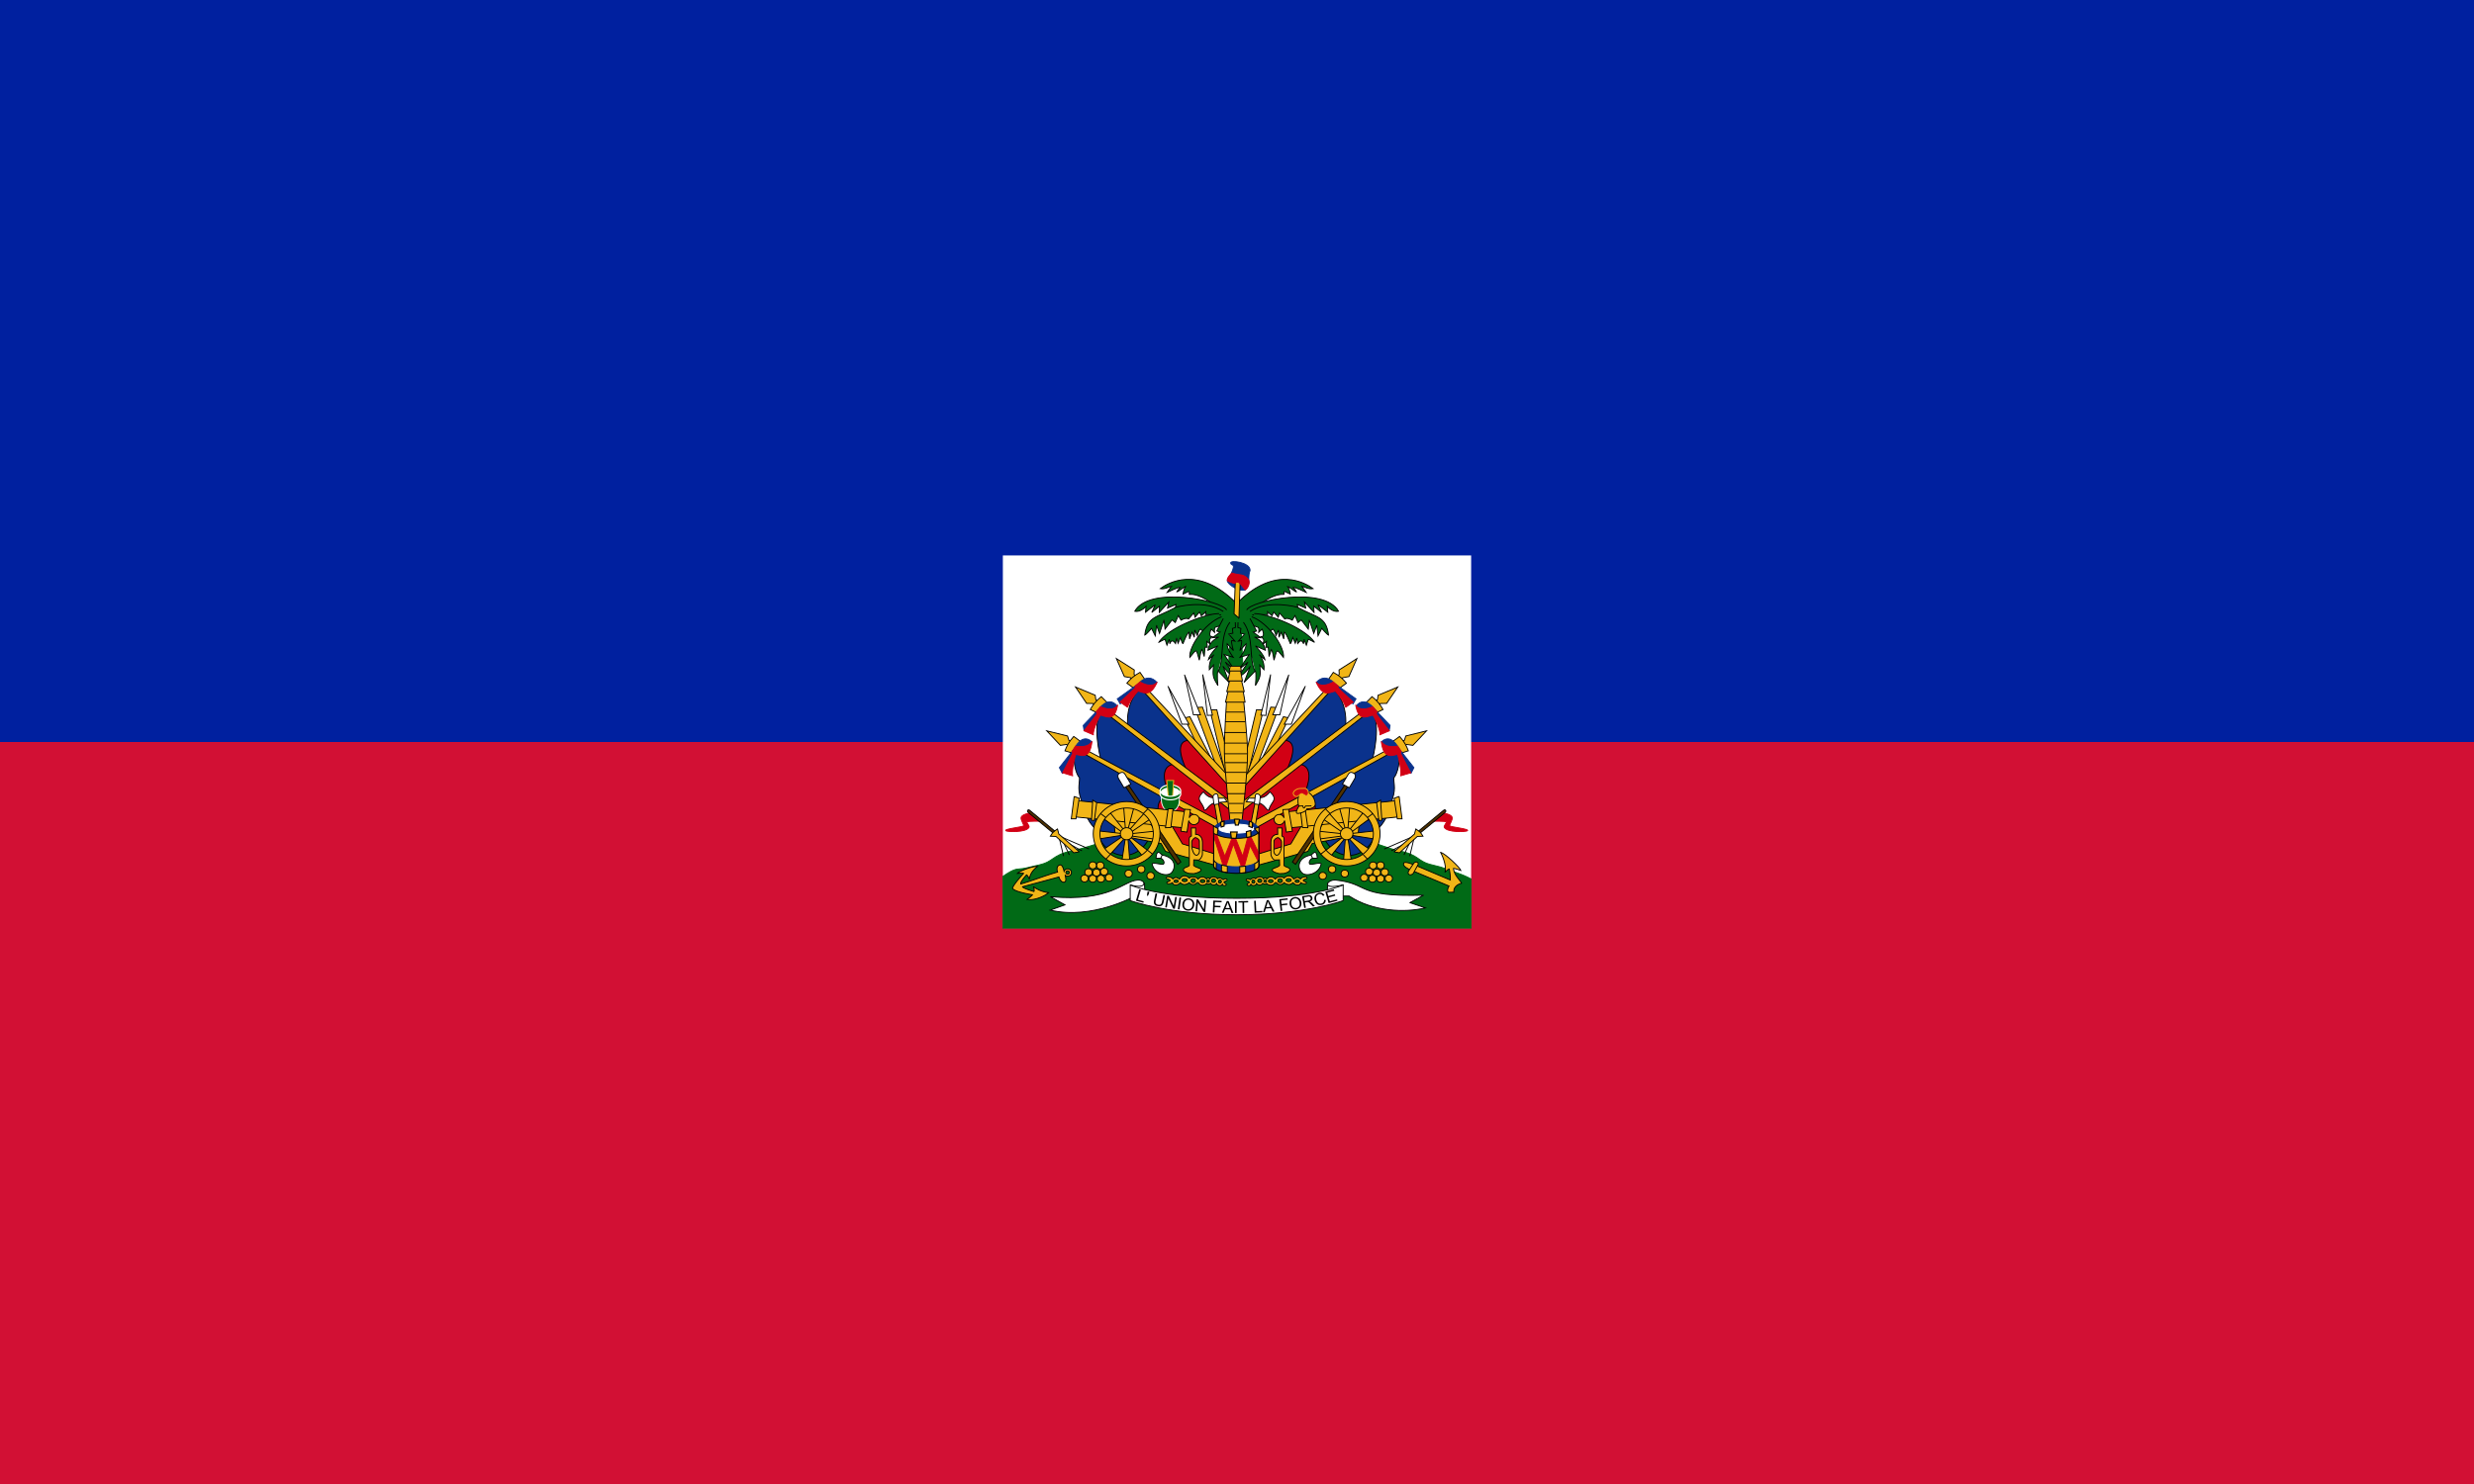 <svg xmlns="http://www.w3.org/2000/svg" xmlns:xlink="http://www.w3.org/1999/xlink" width="500" height="300" viewBox="0 0 500 300"><path fill="#d21034" d="M0 0h500v300H0z"/><path fill="#00209f" d="M0 0h500v150H0z"/><g fill="#f1b517" stroke="#000" stroke-width=".183"><path fill="#fff" stroke="none" d="M202.679 112.284h94.642v75.341h-94.642z"/><path fill="#016a16" stroke="#016a16" d="M269.047 166.766l-19.314.56-19.227.22s-9.878 3.653-13.916 4.473c-4.026.817-3.503 2.14-6.618 2.836-2.496.558-2.784.734-4.248.83-.886.058-1.977.74-3.045 1.49v10.45h94.642v-9.939c-1.026-.559-2.004-.944-3.004-1.284-1.39-.472-2.327-.99-4.823-1.547-3.115-.696-2.592-2.019-6.618-2.836-4.038-.82-13.829-5.253-13.829-5.253z"/><g id="a"><path d="M244.529 143.512l1.397-.033 2.555 10.75-.545 3.385-3.407-14.102z"/><path fill="#fff" d="M243.064 136.346l.954 8.284 1.022-.066-1.976-8.218z"/><path d="M245.722 154.589l-4.293-11.538 1.601-.098 5.009 14.101-2.317-2.465z"/><path fill="#fff" d="M239.419 136.477l1.772 8.02h1.43l-3.202-8.02z"/><path d="M241.906 150.546l-2.521-5.424 1.09-.23 4.6 9.007-3.169-3.353z"/><path fill="#fff" d="M236.08 138.778l2.794 7.626h1.43l-4.224-7.626z"/><g><path fill="#0a328c" d="M242.249 151.364l-11.436-12.484c-3.571 2.828-2.908 8.021-2.908 8.021l12.957 10.166 1.387-5.703z"/><path fill="#d20014" d="M248.861 158.235l-8.483-8.594c-3.587.125-.741 5.48-.56 6.152l9.043 7.734v-5.292z"/><path d="M248.139 156.757l-17.54-18.78-.684.483 18.561 20.622-.337-2.325zM229.586 136.772l-.385-.446.038-.891-3.619-2.303 1.617 3.64 1.232.223.385.446.732-.669z"/><path d="M227.738 138.11c.616-.743 1.348-1.486 2.657-2.192l1 1.45-2.155 1.82-1.502-1.078z"/><path fill="#0a328c" stroke="#0a328c" d="M225.811 141.278l.588 1.026c.364-.135 4.031-3.457 4.031-3.457l2.632-.08.756-.838c-1.932-2.08-3.752.297-3.752.297l-4.255 3.052z"/><path fill="#d20014" stroke="#d20014" d="M227.911 143.007c.14-.918 1.876-3.214 2.128-3.295 1.303.391 2.515 1.141 3.835-1.837-1.148 1.459-3.471-.027-3.471-.027l-1.008.838.028.405-3.052 2.836 1.54 1.08z"/></g><g><path fill="#0a328c" d="M237.252 154.672l-14.367-11.411c-2.46 2.503-.415 10.231-.415 10.231l14.043 7.608.739-6.428z"/><path fill="#d20014" d="M249.166 163.917l-11.818-9.467c-4.036.566-.864 6.506-.623 7.16l12.481 6.77-.04-4.463z"/><path d="M248.697 162.005l-25.554-19.182-.587.591 26.837 20.955-.696-2.364zM221.928 141.807l-.46-.374-.122-.885-3.979-1.662 2.248 3.314 1.254.014.459.374.6-.781z"/><path d="M220.349 143.433c.473-.835 1.06-1.689 2.222-2.603l1.246 1.259-1.795 2.153-1.673-.809z"/><path fill="#0a328c" stroke="#0a328c" d="M218.925 146.641l.16 1.06c.337-.188 3.56-3.726 3.56-3.726l2.586-.477.527-.833c-1.797-2.114-3.713.698-3.713.698l-3.12 3.278z"/><path fill="#d20014" stroke="#d20014" d="M220.971 148.545c-.123-.982 1.22-3.863 1.455-3.98 1.547.46 2.894 1.152 3.462-2.07-.897 1.614-3.46.363-3.46.363l-.86.979.121.53-2.61 3.37 1.892.808z"/></g><g><path fill="#0a328c" d="M236.224 161.651c-.19-.046-18.517-10.442-18.517-10.442-1.334 2.252-.128 5.52.457 6.029.034 1.5-.602 2.306.707 5.439.386 2.036 1.328 3.913 2.7 5.027 1.671 6.417 8.222 6.848 10.746 1.624l3.907-7.677z"/><path fill="#d20014" d="M248.352 168.512l-12.548-7.355c-4.036.567.085 8.056.326 8.71l12.116 4.304.106-5.659z"/><path d="M246.243 165.846l-28.35-15.089-.484.672 29.905 16.647-1.071-2.23zM216.528 149.937l-.514-.3-.265-.856-4.2-1.04 2.758 2.934 1.24-.177.515.301.466-.862z"/><path d="M215.232 151.782c.332-.896.773-1.828 1.772-2.907l1.436 1.056-1.425 2.398-1.783-.547z"/><path fill="#0a328c" stroke="#0a328c" d="M214.1 155.181l.593 1.167c.307-.232 3.004-4.578 3.004-4.578l2.492-.82.469-1.014c-2.002-1.85-3.498 1.342-3.498 1.342l-3.06 3.903z"/><path fill="#d20014" stroke="#d20014" d="M216.772 156.836c-.2-.999.484-4.197.7-4.345 1.56.465 2.863.597 3.223-2.622-.907 1.529-3.328.953-3.328.953l-.71 1.085.15.38-2.059 3.95 2.024.599z"/></g></g><use transform="matrix(-1 0 0 1 499.859 0)" xlink:href="#a"/><path fill="#016a16" stroke="#016a16" d="M248.757 125.603l-.465 9.07h2.9l-.425-8.992 3.023-.424-.335-3.582-7.51.29.041 3.253 2.771.385z"/><g id="b" fill="#016a16"><path d="M249.817 121.898c-7.764-7.771-13.878-3.98-15.334-2.902.963.187 1.826-.412 2.273-.48-.28.353-.865 1.229-.865 1.229s2.4-1.134 2.668-1.03c-.346.276-.727.936-.727.936.178.069 1.528-1.057 1.795-1.077-.411.466-.539 1.528-.539 1.528l1.17-.545c.304.216-.085.63.18.609 1.944-.16 4.677 1.777 5.053 2.372"/><path d="M247.895 123.321c-.81-1.854-15.588-5.005-18.56.244 1.164.293 2.276-.976 2.276-.976l-.101 1.171 1.972-1.512-.708 1.56 1.568-1.268-.05 1.269 1.921-2.098-.253 1.22 1.72-.732-.203 1.024"/><path d="M247.238 123.614c-3.793-2.537-9.66-.83-9.66-.83-3.741 2.099-5.736 1.72-6.22 5.611.355-.146 1.366-1.366 1.366-1.366l.759 1.513.252-2.147.607 1.659.91-2.732.203 1.854 1.416-1.854.657.536.607-1.415.556.927s.961-.585 1.518-.244l1.062-1.22.252.879.91-1.073.355.78.91-.83-.05.586 3.135.05"/><path d="M246.38 124.053c-2.643-.05-10.226 2.812-12.188 5.806a13.29 13.29 0 0 1 1.263-.635l.387 1.203.473-1.203.1.927c.29-.724.618-.806 1.164-.049l.202-1.122.304 1.073.505-1.17s.318 1.269.506 1.22c0 0 .838-2.195 1.214-2.294l.1 1.366.506-1.366.456 1.025.1-1.464.506 1.122s.266-1.103.658-1.317l.758.683 3.378-2.427"/><path d="M246.888 124.678c-3.521 1.35-6.67 6.179-6.43 8.226 1.565-1.941 1.229-1.674 1.928.56 0 0 .264-1.955.53-2.187l.459 1.446.17-1.892.47.022-.12-1.187.7.535c-.164-.678-.339-.907.385-1.489 0 0-.917.117-.193-1.535l.675.651s-.12-.721.12-1l2.485-.861"/><path d="M247.229 125.04l-1.33 2.534.682.197-1.535 1.152 1.296-.132s-1.978.724-2.217 2.665l2.013-.888s-1.706 1.744-1.945 2.797l1.16-1.02s-1.125 1.217-.955 3.06l.853-.954c-.205 2.237-.137 2.435.887 4.146 0 0-.273-2.633.034-2.962l2.25 2.337-1.261-3.324s1.398 2.106 2.25 1.909l-1.773-2.698 1.74 1.414-1.978-2.961 1.841.56s-1.33-1.679-1.228-2.732l1.262 1.382s-.477-1.58-.34-2.04l.647.132-1.262-1.448.853-.165-.102-.954.614-.197-.034-1.053M248.559 125.797c-2.183 2.961-1.057 7.535-2.353 9.871"/></g><use transform="matrix(-1 0 0 1 499.859 0)" xlink:href="#b"/><path d="M250.945 166.535s1.189-9.945 1.186-14.225c-.002-3.37-.814-10.835-.814-10.835H247.9s-.52 7.429-.442 10.789c.1 4.281 1.186 14.27 1.186 14.27h2.301z"/><path d="M247.674 141.953h3.96l-.465-2.666h-2.87l-.625 2.666z"/><path d="M247.927 139.816h3.539l-.667-2.666h-2.18l-.692 2.666z"/><path d="M248.155 137.655h2.949l-.499-2.666h-1.876l-.574 2.666z"/><path d="M250.709 134.673h-2.063l-.209.964h2.44l-.168-.964zM251.132 164.367h-2.62M251.275 162.42h-2.94M251.664 160.444h-3.727M251.856 158.291h-3.9M251.883 156.139h-4.102M252.043 154.171h-4.45M252.053 152.38h-4.65M252.025 150.219h-4.65M251.87 148.084h-4.495M251.664 145.914h-4.065M251.467 143.955h-3.672"/><g><path fill="#0a328c" stroke="#0a328c" d="M249.909 119.044c-.688-.324-2.245-1.313-1.783-1.903l.713-1.214c1.01-2.277-.018-1.395-.126-2.106-.103-.682 3.865-.149 3.924 1.397.016.426-.295.176-.252 2.611l-.755 1.458c-.565.053-1.234-.014-1.721-.243z"/><path d="M250.392 124.934l-.986-.83.273-7.105.965.283-.252 7.652z"/><path fill="#d20014" stroke="#d20014" d="M251.672 119.246c.62-.362 1.024-1.443.65-2.085-1.016-1.287-1.673-.756-3.378-1.336-.34.362-1.055 1.059-.902 1.579 2.242 1.056 1.372.156 2.114.288.4.07.658.545 1.516 1.554z"/></g><g><use transform="matrix(1 0 0 -1 -.002 320.37)" xlink:href="#c"/><path fill="#016a16" stroke="#fff" stroke-linecap="round" stroke-width=".181" d="M238.358 161.75c0 1.299-.815 2.353-1.818 2.353s-1.819-1.054-1.819-2.353v-1.276h3.637v1.276z"/><ellipse cx="236.539" cy="160.063" fill="#fff" stroke="none" rx="1.806" ry=".898"/><path fill="#016a16" stroke="#f1b517" d="M236.126 161.075l-.31-3.297h1.382l-.226 3.297h-.846z"/><path id="c" fill="#016a16" stroke="#fff" stroke-linecap="round" stroke-width=".237" d="M238.538 160.118c-.265.493-1.06.852-1.999.852-.938 0-1.728-.359-1.993-.852a.756.756 0 0 0-.099.359c0 .669.937 1.21 2.092 1.21s2.092-.541 2.092-1.21a.748.748 0 0 0-.093-.359z"/><g id="d"><path d="M246.035 172.786l-7.06-2.19-3.076-5.254-10.893-.535.378 3.94 9.28 1.777.882 1.581 10.666 2.968-.177-2.287z"/><path fill="#503200" d="M238.662 174.254l-11.149-16.398-.547.411 11.06 16.467.636-.48z"/><path fill="#fff" d="M228.551 158.5l-1.19-1.992c-.223-.368-.561-.49-1.059-.228-.484.255-.437.76-.24 1.123l1.101 1.852 1.388-.755z"/><path d="M239.986 164.127l-22.496-2.286-.547 3.27 22.387 2.252.656-3.236z"/><path d="M217.089 160.997l-.583 4.538h.948l.656-4.151-1.021-.387zM220.844 161.735l-.255 4.08.583.07.474-3.622-.802-.528zM236.085 163.494l-.547 3.834 1.094-.035.437-3.799h-.984zM239.436 163.599l-.779 4.434 1.238.18.354-2.332c.1.468.531.824 1.046.824.589 0 1.07-.464 1.07-1.032s-.481-1.026-1.07-1.026c-.409 0-.78.24-.94.687l.231-1.662-1.15-.073zM231.317 164.319l-3.094 3.482.361.423 3.97-2.711-1.237-1.194zM224.124 173l3.094-3.482-.361-.423-3.97 2.711 1.237 1.194zM232.22 172.129l-3.764-2.91-.387.273 2.965 3.756 1.186-1.119zM222.938 165.413l3.816 2.81.464-.348-2.99-3.755-1.29 1.293zM227.09 163.094l.365 4.573.513-.022 1.207-4.452-2.085-.099zM228.341 174.189l-.365-4.573-.565-.053-.691 4.626h1.621zM233.401 168.026l-4.795.51-.073.457 4.85.634.018-1.601zM221.993 169.609l4.68-.74.1-.364-4.842-.54.062 1.644z"/><ellipse cx="227.693" cy="168.548" rx="1.27" ry="1.225"/><path fill-rule="evenodd" stroke-linecap="round" d="M234.438 168.548c0 3.592-3.022 6.507-6.745 6.507-3.723 0-6.745-2.915-6.745-6.507 0-3.592 3.022-6.507 6.745-6.507 3.723 0 6.745 2.915 6.745 6.507zm-1.347 0c0 2.874-2.419 5.207-5.398 5.207s-5.398-2.333-5.398-5.207c0-2.874 2.419-5.207 5.398-5.207s5.398 2.333 5.398 5.207z"/><path d="M223.48 165.264l-1.057-.796M231.034 164.493l.902-.92M232.967 172.701l-1.109-.87M223.48 173.696l.954-1.02"/><g><path d="M246.196 162.122l1.155 5.886-.942.497-1.014-6.299.801-.084z"/><path fill="#fff" d="M245.592 161.364c-.535-.224-1.232.155-2.374-1.292-1.878 1.723-.107 1.98.179 3.686.53.218.858-1.323 2.302-1.481.179-.018 2.298-.203 2.298-.203l-.532-.726s-1.474.04-1.873.016z"/><path fill="#fff" d="M246.359 162.518l-.214-1.756c-.232-.62-1-.087-1 .275l.197 1.619 1.017-.138z"/></g><path fill-rule="evenodd" d="M240.765 167.372l.019 1.637c-.536.183-.454.585-.437 1.168l.019 4.772c-.19.316-.778.331-1.054.58-.277.247-.242.729 1.02 1.046l.975.035c1.486-.325 1.793-.818 1.048-1.095-.397-.148-.919-.324-1.117-.557l.033-1.137.964.035c.26 0 .753-.652.77-1.185l.005-2.47c-.035-1.401-1.085-1.559-1.38-1.542l.021-1.29-.886.003zm1.63 2.73c.018-.4-.555-.757-.786-.767s-.734.467-.751.867v1c.034.367.327 1.61.915 1.701.28.043.64-.4.64-.767l-.017-2.034z"/><g fill="#fff"><path d="M234.275 172.328c-.636-.257-.63 1.172-.63 1.172l1.002.01c.44.2.792.843.512 1.159-.231.261-2.177-.441-2.308-.037.344 1.941 2.917 2.688 3.848 1.839.91-.83 1.141-3.048-1.817-3.629l-.607-.514zM234.87 172.856l-.292.639"/></g><g><path d="M214.943 173.055l-.963-4.05M216.112 172.822l-1.48-3.153M218.658 171.993l-3.337-1.792M220.103 171.628l-6.192-2.688"/><path fill="#d20014" stroke="#d20014" d="M210.215 166.013s-2.254-.036-2.656.122c-.162.064.567.825.416 1.115-.563 1.083-4.394.934-4.697.698-.519-.405 3.568-.753 3.595-1.029.03-.316-.605-1.146-.506-1.655.128-.661 1.788-.907 1.788-.907l2.06 1.656z"/><path fill="#503200" d="M213.233 168.05l-5.102-4.222s-.225-.238-.413-.033c-.184.2.069.431.069.431l5.263 4.348.183-.524z"/><path d="M218.146 172.217c-.09-.087-4.155-3.608-4.155-3.608l-.271-1.028s-.628.425-.858.645-.587.819-.587.819l1.138.052 3.595 3.294 1.138-.174z"/></g><g><ellipse cx="232.534" cy="177.056" rx=".74" ry=".715"/><ellipse cx="230.641" cy="175.716" rx=".74" ry=".715"/><ellipse cx="228.091" cy="176.593" rx=".74" ry=".715"/><ellipse cx="224.153" cy="177.445" rx=".74" ry=".715"/><ellipse cx="222.487" cy="177.64" rx=".74" ry=".715"/><ellipse cx="220.846" cy="177.64" rx=".74" ry=".715"/><ellipse cx="219.18" cy="177.591" rx=".74" ry=".715"/><ellipse cx="219.988" cy="176.325" rx=".74" ry=".715"/><ellipse cx="221.604" cy="176.398" rx=".74" ry=".715"/><ellipse cx="223.144" cy="176.203" rx=".74" ry=".715"/><ellipse cx="222.361" cy="174.961" rx=".74" ry=".715"/><ellipse cx="220.846" cy="174.937" rx=".74" ry=".715"/></g><path fill-rule="evenodd" d="M236.47 177.991c0-.316-.769-.18-.769-.55 0-.412 1.173-.11 1.335.252.66-.596.944-.16 1.348.02.575-.855 1.287-.823 1.981-.197.401-.443 1.41-.297 1.757.197.664-.66 1.255-.497 1.715-.02.186-.346.458-.27.654-.02.354-.628 1.242-.44 1.616-.024.332-.366.673-.08 1.114.19.297-.28.778-.227.778.05 0 .29-.628.188-.628.474 0 .256.458.127.458.45 0 .255-.68.35-.785-.056-.23.44-1.062.271-1.144-.138-.276.335-.897.436-1.246-.059-.286.234-.63.267-.787.031-.517.556-1.388.442-1.688-.17l-.294.012c-.508.69-1.302.37-1.52-.01-.853.615-1.362.42-1.838.02-.548.666-1.381.62-1.573 0-.368.267-1.137.33-1.137.017 0-.301.653-.192.653-.469zm1.655.15c0 .143-.195.26-.436.26s-.435-.117-.435-.26.195-.26.435-.26.436.117.436.26zm1.82-.218c0 .172-.235.312-.524.312-.289 0-.524-.14-.524-.312 0-.173.235-.312.524-.312.29 0 .524.14.524.312zm3.575.197c0 .175-.212.316-.474.316s-.474-.141-.474-.316c0-.174.212-.316.474-.316s.474.142.474.316zm-1.904-.083c0 .22-.207.4-.463.4s-.464-.18-.464-.4.208-.4.464-.4.463.18.463.4zm4.06.01c0 .198-.186.358-.414.358s-.415-.16-.415-.358c0-.197.186-.357.415-.357s.414.16.414.357zm-1.244.083c0 .128-.12.231-.267.231-.148 0-.268-.103-.268-.23s.12-.231.268-.231c.147 0 .267.103.267.23zm2.422.094c0 .183-.135.331-.302.331s-.301-.148-.301-.331c0-.183.135-.332.301-.332s.302.149.302.332z"/></g><use transform="matrix(-1 0 0 1 499.859 0)" xlink:href="#d"/><g stroke-width=".231"><path fill="#0a328c" stroke="#0a328c" d="M249.837 165.718c-2.512 0-4.55.944-4.55 2.102 0 .199.057.39.169.572.543.629 2.307 1.087 4.398 1.087 1.957 0 3.625-.402 4.277-.97.164-.216.256-.446.256-.689 0-1.158-2.038-2.102-4.55-2.102z"/><path stroke-width=".187" d="M254.427 167.981v7.058c0 .828-2.048 1.5-4.572 1.5s-4.573-.672-4.573-1.5v-7.058c0 .828 2.049 1.5 4.573 1.5 2.524 0 4.572-.672 4.572-1.5z"/><path fill="#d20014" stroke="#d20014" stroke-width=".183" d="M245.282 167.982v1.082l2.22 6.845 1.772-5.264 1.946 5.465 1.425-5.159 1.783 3.469v-1.92l-1.656-3.363a8.25 8.25 0 0 1-.593.134l-1.028 3.812-1.447-3.604a14.522 14.522 0 0 1-.715-.023l-1.453 3.627-1.661-4.367c-.376-.217-.593-.466-.593-.734z"/><path fill="#0a328c" stroke="#0a328c" stroke-width=".187" d="M254.427 173.721v1.318c0 .827-2.048 1.499-4.572 1.499s-4.573-.672-4.573-1.5v-1.317c0 .828 2.049 1.5 4.573 1.5 2.524 0 4.572-.672 4.572-1.5z"/><path stroke-width=".187" d="M251.737 175.085c-.372.055-.769.097-1.185.118l.011 1.317a12.24 12.24 0 001.186-.118l-.012-1.317zM246.868 174.855l-.012 1.312c.353.1.75.185 1.186.246v-1.317a8.907 8.907 0 01-1.174-.241zM245.282 173.723v1.317c0 .246.185.474.506.679l.023-1.3c-.336-.21-.529-.444-.529-.696zM254.428 173.863l-.023.006c-.08.267-.379.516-.831.723l.006 1.312c.53-.245.848-.54.848-.863v-1.178z"/><path fill="none" stroke-width=".187" d="M254.427 168.027v7.012c0 .828-2.048 1.5-4.572 1.5s-4.573-.672-4.573-1.5v-7.012"/><path fill="#fff" stroke="#fff" stroke-width=".192" d="M253.392 167.52c0 .501-1.584.907-3.537.907-1.954 0-3.538-.406-3.538-.907s1.584-.907 3.538-.907c1.953 0 3.537.406 3.537.907z"/><path d="M248.698 168.19l.157 1.25c.307.022.626.038.953.04l.232-1.29h-1.342zM252.801 167.887l-.912.247.058 1.177c.31-.053.602-.117.866-.19l-.012-1.234zM247.397 165.979c-.259.076-.5.165-.72.263l.127.945.581-.185.012-1.023zM249.837 165.606c-.122 0-.241.007-.36.011l.197 1.183.605-.012.238-1.154a9.727 9.727 0 00-.68-.028zM252.51 166.024l-.122 1.034.691.244.076-1.015a5.259 5.259 0 00-.645-.263z"/><path stroke-width=".183" d="M245.993 168.8l.184-1.288-.935-.506.028 1.465.723.329zM254.396 168.522l.042-1.288-.876.262.834 1.026z"/></g><g><path d="M263.686 160.029c.83-.115 2.062 1.024 2.136 2.433.06 1.118-1.69 1.06-1.69 1.06-.09.458-1.055.881-1.84.916-.763.033.207-1.432.207-1.432-.475-1.26.148-2.748.148-2.748l1.039-.229z"/><path d="M262.499 162.948l.801-.029s.061.414.208.43c.157.017.326-.401.326-.401l1.217-.029"/><path fill="#d20014" stroke="#f1b517" d="M264.131 160.859c.68-.491.084-1.48-.386-1.489l-1.098.029c-.517.01-1.392.573-1.276 1.06.102.423.387.617.831.543.202-.033.626-.563.831-.572.275-.013.878.588 1.098.429z"/></g><path fill-rule="evenodd" d="M214.242 174.855c-.617.078-.731.788-.5 1.44-2.686.756-5.086 1.74-7.455 2.406-.095-.474 1.174-1.845 1.174-1.845.336.162.587.93.587.93.084-1.578 1.639-2.628 1.639-2.628-.924-.122-3.732.967-4.068 1.412 0 0 1.087-.121 1.255 0 0 0-2.14 2.312-2.237 3 .333.75 4.027 1.311 4.027 1.311-.058.195-1.087.93-1.087.93 1.47.323 3.685-.717 4.347-1.35 0 0-1.728-.143-3.074-1.234 0 0 .277.68.11 1.004 0 0-2.1-.605-2.318-.953.006-.03 4.966-1.315 7.368-2.001.088.429.565 1.24 1.138 1.048.374-.125.256-.866.117-1.39a.77.77 0 0 0 .505.185c.422 0 .767-.327.767-.735 0-.407-.345-.74-.767-.74a.757.757 0 0 0-.72.505c-.096-.453-.345-1.354-.808-1.295zm1.889 1.528c0 .19-.16.345-.358.345s-.358-.155-.358-.345.16-.345.358-.345.358.154.358.345z"/><g><path d="M293.068 177.884c.183-.367-.162-2.212-.162-2.212-.373.042-.882.681-.882.681.48-1.511-.865-4.037-.865-4.037.91.19 3.945 3.128 4.103 3.657 0 0-1.33-.474-1.53-.415.217 1.506 1.258 2.205 1.65 2.988 0 0-1.726.38-1.553 1.822l-1.127.021c-.39-.481.152-1.276.152-1.276l-7.739-3.241c-.499-.21-1.62-.718-1.452-1.318.17-.604 2.016.251 2.47.398l6.935 2.932z"/><path d="M285.635 176.541l.91-1.673c.326-.44-.346-.92-.823-.356l-1.02 1.527c-.454.837.5 1.067.933.502z"/></g></g><g><g fill="#fff"><path d="M231.367 180.366l-.063-1.825-2.207.122-.126 1.987 2.396-.284z"/><path d="M215.237 182.924l-2.95-1.655c12.168 1.115 14.653-3.13 17.593-3.356 1.808-.141 2.09 2.002-1.412.982l.905 2.241s-8.638 4.86-17.129 2.853l2.993-1.065zM268.249 180.366l.063-1.825 2.7.062.125 1.988-2.888-.225z"/><path d="M284.939 182.477l2.777-1.515c-13.94.415-10.766-2.29-17.74-3.048-1.802-.196-3.156 2.12 1.413.982l-.906 2.241 2.193.002c4.748 3.127 11.156 3.406 15.401 2.402l-3.138-1.064z"/><path d="M228.418 178.908v3.154s7.728 2.868 21.519 2.868c13.85 0 21.519-2.868 21.519-2.868v-3.154s-5.85 2.695-21.52 2.695c-15.61 0-21.518-2.695-21.518-2.695z"/></g><path fill="#000" stroke="none" d="M229.573 182.08l.682-2.31.317.088-.602 2.037 1.18.324-.081.272-1.496-.411zm2.236-1.015l.038-.454.102-.39.338.083-.102.389-.193.416-.183-.045zm3.326-.156l.322.063-.286 1.36c-.05.236-.118.418-.203.546s-.208.222-.371.281c-.164.059-.363.065-.598.019a1.217 1.217 0 0 1-.536-.224.66.66 0 0 1-.242-.391c-.032-.156-.021-.359.031-.608l.287-1.36.323.064-.287 1.358c-.043.204-.055.358-.036.463s.07.192.156.264a.73.73 0 0 0 .335.147c.237.047.418.028.54-.056.123-.084.216-.273.278-.569l.287-1.357zm.363 2.51l.402-2.37.333.053.975 2.064.315-1.86.312.048-.402 2.37-.333-.052-.975-2.066-.315 1.862-.312-.05zm2.541.383l.342-2.378.326.044-.342 2.378-.326-.044zm.937-1.049c.047-.396.194-.694.441-.893.247-.2.545-.28.894-.242.228.025.427.1.598.226.171.125.293.287.367.486.074.199.097.418.069.656a1.382 1.382 0 0 1-.23.633c-.123.18-.283.308-.48.386a1.279 1.279 0 0 1-.619.081 1.202 1.202 0 0 1-.604-.231 1.056 1.056 0 0 1-.364-.49 1.31 1.31 0 0 1-.071-.612zm.337.042c-.034.288.02.523.16.706.14.183.332.288.574.315a.814.814 0 0 0 .638-.184c.178-.15.286-.377.322-.684a1.19 1.19 0 0 0-.041-.52.761.761 0 0 0-.259-.37.83.83 0 0 0-.427-.168.865.865 0 0 0-.625.164c-.185.135-.3.382-.342.741zm2.309 1.417l.202-2.394.337.027 1.144 1.982.16-1.88.314.026-.203 2.393-.337-.027-1.143-1.983-.16 1.88-.314-.024zm3.489.242l.109-2.399 1.677.071-.013.283-1.348-.057-.034.743 1.167.05-.013.282-1.167-.049-.049 1.09-.329-.014zm1.833.079l1.004-2.383.355.007.97 2.42-.375-.008-.275-.732-1.041-.02-.288.722-.35-.007zm.738-.973l.844.016-.247-.67a6.39 6.39 0 0 1-.166-.501 2.98 2.98 0 0 1-.143.456l-.288.7zm1.914 1.01l.005-2.4h.33l-.006 2.401h-.33zm1.542-.006l-.031-2.118-.82.011-.004-.283 1.972-.027.004.283-.823.012.031 2.117-.33.005zm2.442-.058l-.116-2.398.329-.015.102 2.115 1.225-.055.014.283-1.554.07zm1.675-.073l.776-2.46.354-.025 1.193 2.325-.374.026-.343-.705-1.038.071-.22.744-.348.024zm.644-1.033l.841-.058-.308-.645a6.445 6.445 0 0 1-.213-.485c-.02.156-.053.312-.1.467l-.22.721zm2.921.758l-.273-2.386 1.67-.178.032.282-1.342.143.084.739 1.161-.124.033.282-1.161.123.124 1.085-.328.034zm1.825-1.37c-.058-.394.006-.718.193-.972.186-.253.453-.404.8-.452.228-.031.44-.007.64.073.197.08.358.207.482.38.123.175.203.381.238.62.035.24.017.463-.056.667s-.194.368-.365.491c-.17.123-.362.2-.576.23a1.221 1.221 0 0 1-.646-.077 1.085 1.085 0 0 1-.48-.386 1.327 1.327 0 0 1-.23-.574zm.337-.041c.043.286.156.5.34.644a.817.817 0 0 0 .637.164.8.8 0 0 0 .57-.333c.133-.188.178-.435.132-.741a1.201 1.201 0 0 0-.176-.493.781.781 0 0 0-.347-.295.842.842 0 0 0-.458-.058.85.85 0 0 0-.561.311c-.144.176-.19.443-.137.8zm2.614.806l-.444-2.363 1.085-.19a1.52 1.52 0 0 1 .51-.023.558.558 0 0 1 .315.177.673.673 0 0 1 .169.338.586.586 0 0 1-.09.453c-.09.135-.25.239-.48.31a.87.87 0 0 1 .218.084c.11.067.22.157.328.267l.547.569-.407.071-.417-.435a4.647 4.647 0 0 0-.295-.284c-.075-.065-.14-.108-.194-.13s-.108-.033-.16-.036a1.065 1.065 0 0 0-.182.02l-.376.066.197 1.049-.324.057zm.076-1.377l.696-.122c.148-.026.262-.06.34-.105a.367.367 0 0 0 .189-.398.358.358 0 0 0-.178-.254c-.098-.057-.238-.07-.42-.038l-.774.136.147.781zm3.93-.262l.34.01c-.007.269-.083.49-.227.66a1.034 1.034 0 0 1-.595.34c-.262.058-.487.053-.675-.015s-.347-.189-.478-.365a1.606 1.606 0 0 1-.275-.6 1.366 1.366 0 0 1-.004-.67c.054-.203.16-.37.316-.503s.341-.223.556-.27c.243-.053.46-.037.654.046a.973.973 0 0 1 .464.428l-.3.141a.757.757 0 0 0-.332-.32.693.693 0 0 0-.431-.028.813.813 0 0 0-.438.231.689.689 0 0 0-.183.405 1.39 1.39 0 0 0 .029.466c.046.2.117.367.212.502a.686.686 0 0 0 .358.273c.144.046.29.052.439.02.18-.039.32-.122.422-.25.101-.126.15-.293.149-.5zm.916.653l-.67-2.312 1.734-.467.079.273-1.416.381.205.708 1.326-.357.078.272-1.326.357.228.787 1.472-.396.079.273-1.79.481z"/></g></g></svg>